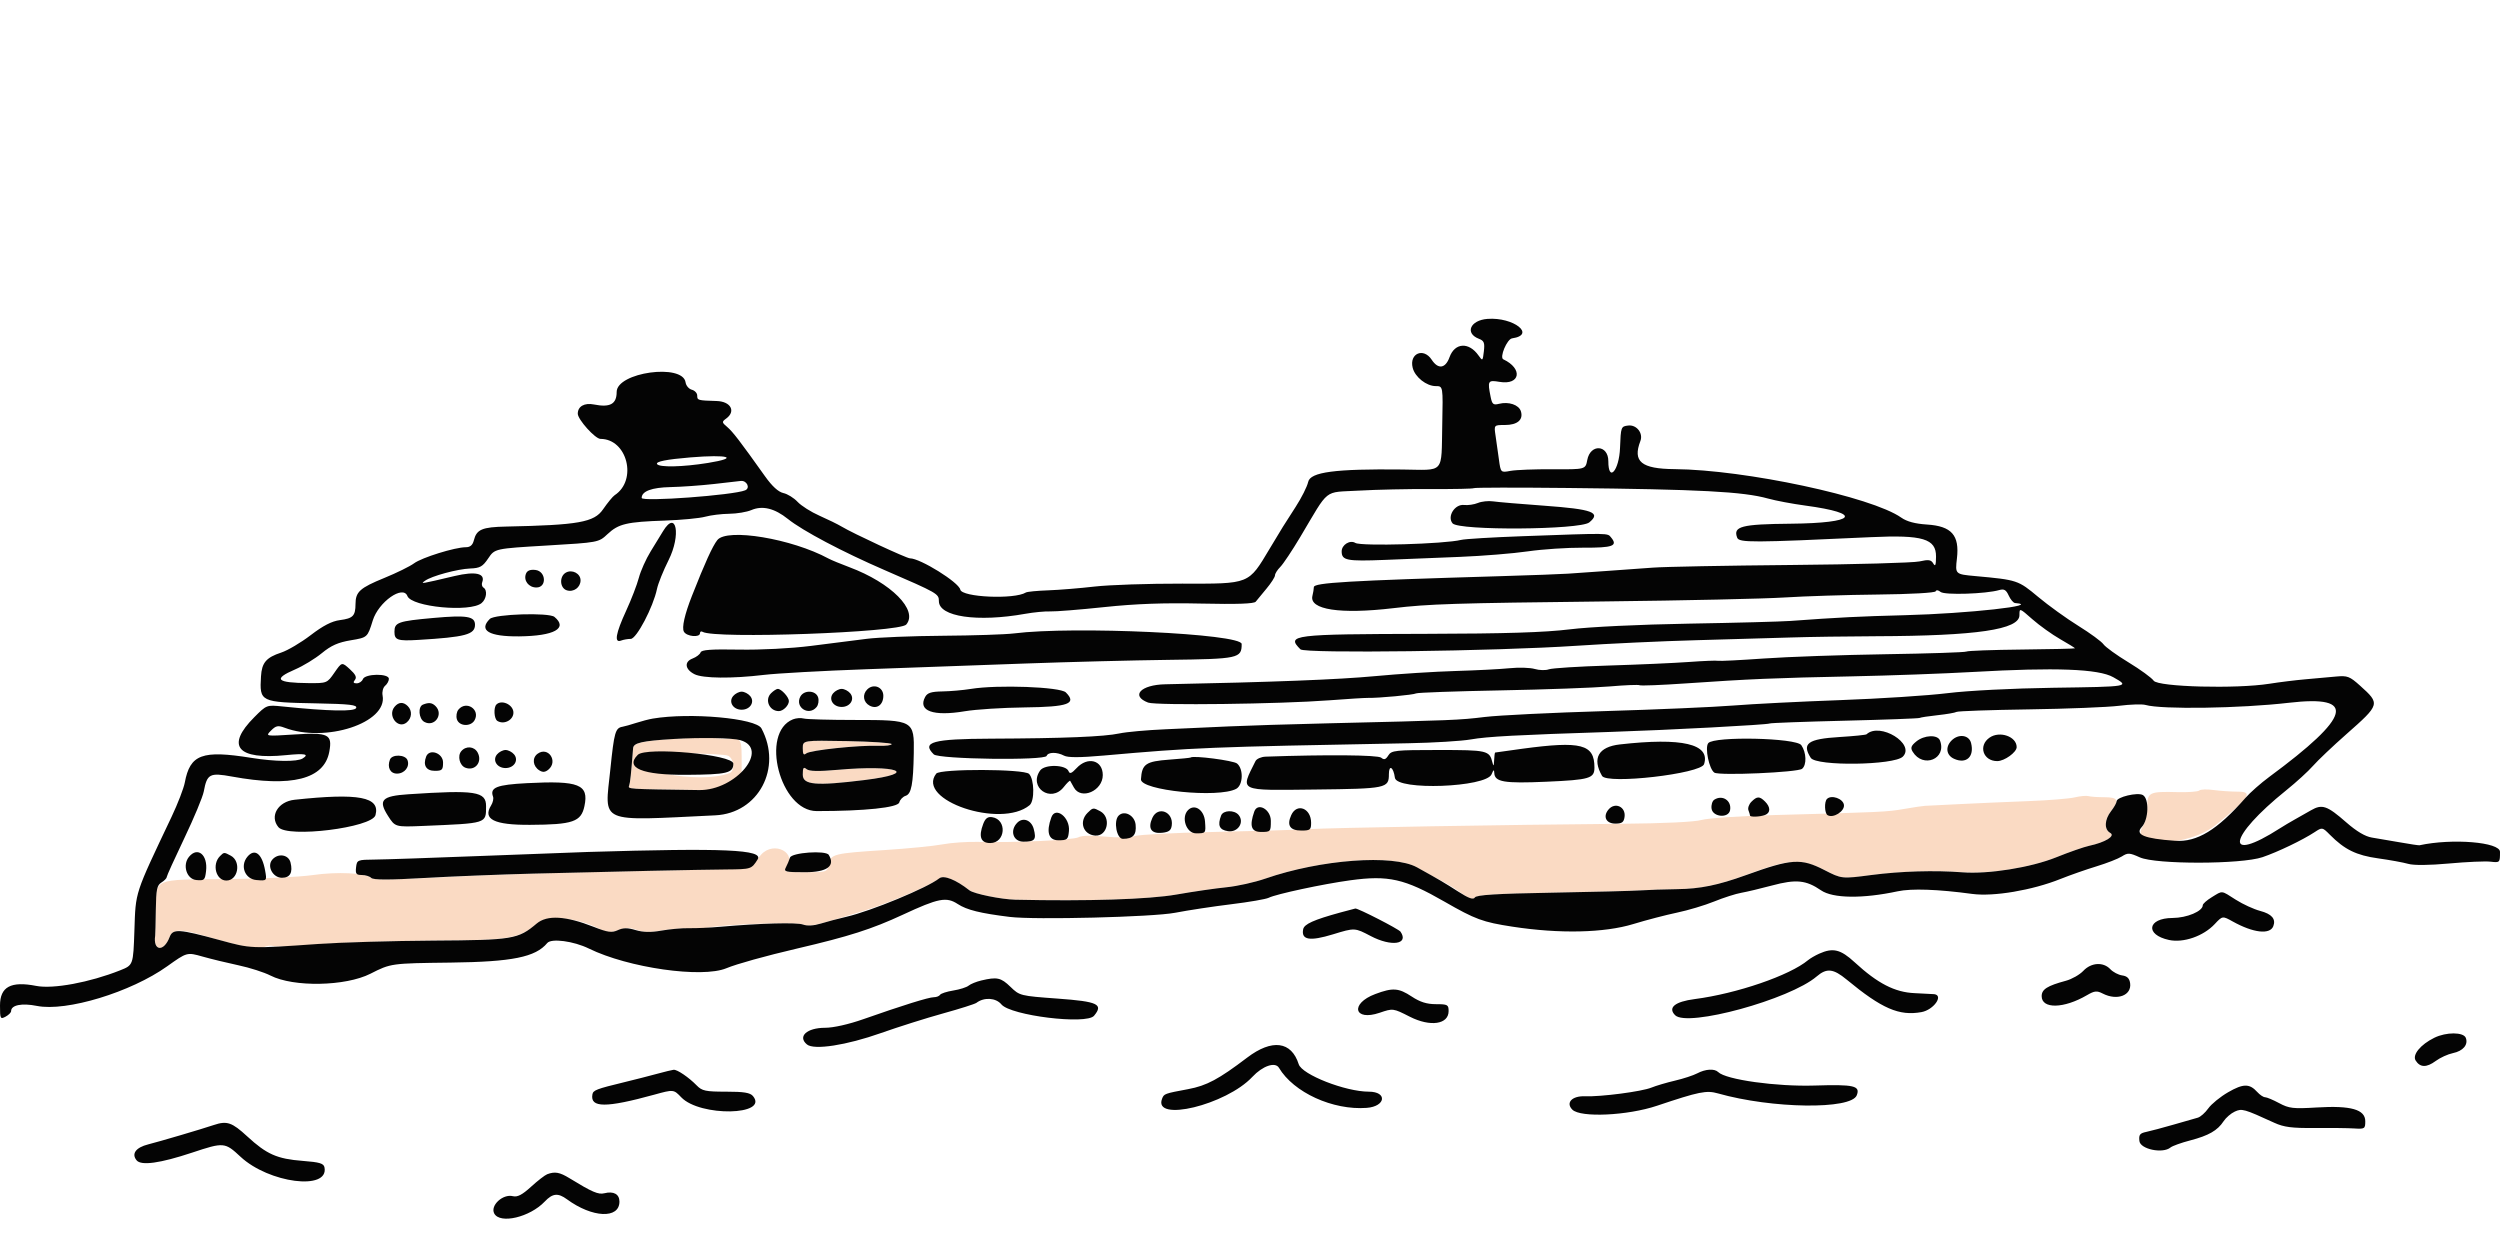 <svg xmlns="http://www.w3.org/2000/svg" width="900" height="450" viewBox="0 0 900 450" version="1.1"><path d="M 242.500 265.981 C 231.060 266.733, 228.061 267.427, 227.911 269.357 C 227.176 278.835, 226.875 281.700, 226.504 282.750 C 226.029 284.097, 225.126 284.038, 251.750 284.405 C 267 284.616, 267 284.616, 267 275.308 C 267 266, 267 266, 263.125 266 C 260.994 266, 257.956 265.833, 256.375 265.629 C 254.794 265.424, 248.550 265.583, 242.500 265.981 M 288.999 269.372 C 289 271.545, 289.304 271.998, 290.250 271.229 C 291.677 270.069, 309.131 268.229, 316.250 268.487 C 318.863 268.582, 321 268.308, 321 267.878 C 321 267.447, 313.799 266.962, 304.999 266.798 C 288.997 266.500, 288.997 266.500, 288.999 269.372 M 229.588 271.745 C 224.226 277.107, 251.587 282.549, 262.620 278.316 C 264.617 277.549, 264.315 273.239, 262.185 272.099 C 260.259 271.068, 230.587 270.746, 229.588 271.745 M 289 278.878 C 289 282.590, 293.633 282.993, 311.250 280.812 C 331.336 278.326, 323.201 275.221, 301.607 277.132 C 294.568 277.755, 291.323 277.683, 290.357 276.881 C 289.264 275.974, 289 276.362, 289 278.878 M 791.739 284.582 C 791.321 285.007, 787.759 285.268, 783.824 285.162 C 773.688 284.890, 773 285.236, 773 290.603 C 773 293.060, 772.278 296.173, 771.395 297.520 C 766.264 305.351, 787.948 304.896, 797.717 296.968 C 809.840 287.129, 811.263 285, 805.716 285 C 803.276 285, 799.304 284.732, 796.890 284.405 C 794.475 284.077, 792.158 284.157, 791.739 284.582 M 746.899 287.056 C 744.918 287.524, 737.493 288.126, 730.399 288.395 C 723.305 288.663, 712.325 289.140, 706 289.455 C 699.675 289.770, 693.825 290.060, 693 290.099 C 692.175 290.139, 688.800 290.642, 685.500 291.218 C 679.336 292.295, 677.307 292.390, 639.092 293.410 C 626.768 293.739, 614.843 294.536, 612.592 295.181 C 610.056 295.908, 598.992 296.435, 583.500 296.565 C 541.706 296.918, 480.038 297.977, 470.500 298.507 C 465.550 298.782, 450.250 299.237, 436.500 299.519 C 422.750 299.802, 410.150 300.461, 408.500 300.984 C 406.763 301.535, 402.242 301.614, 397.762 301.172 C 392.955 300.697, 389.356 300.788, 388.262 301.412 C 386.459 302.439, 365.240 303.423, 352.278 303.080 C 348.306 302.974, 342.456 303.377, 339.278 303.975 C 336.100 304.572, 326.750 305.492, 318.500 306.019 C 300.071 307.197, 299.059 307.453, 298.324 311.130 C 297.750 314, 297.750 314, 289.753 314 C 282.892 314, 281.926 313.795, 282.954 312.555 C 287.406 307.191, 278.666 302.452, 273.984 307.692 C 272.480 309.375, 271.081 311.227, 270.875 311.806 C 270.628 312.499, 259.209 313.055, 237.500 313.431 C 198.891 314.101, 179.554 314.713, 153.653 316.085 C 140.963 316.757, 134.408 316.753, 133.587 316.072 C 131.365 314.228, 121.474 313.748, 112.425 315.045 C 107.516 315.749, 93.521 316.394, 81.324 316.478 C 54.866 316.661, 56.255 316.050, 56.093 327.573 C 56.028 332.251, 55.926 336.399, 55.868 336.789 C 55.043 342.360, 58.964 342.855, 61.023 337.439 C 62.184 334.385, 64.985 334.285, 73.929 336.979 C 86.212 340.679, 93.151 341.989, 95.057 340.969 C 96.046 340.440, 97.545 340.272, 98.387 340.595 C 99.230 340.918, 106.575 340.642, 114.710 339.981 C 122.844 339.320, 141.425 338.700, 156 338.602 C 184.697 338.410, 186.558 338.085, 194.119 331.935 C 197.264 329.377, 208.093 330.476, 215.134 334.068 C 218.608 335.841, 219.531 335.937, 222.551 334.845 C 225.257 333.867, 226.715 333.857, 229.319 334.799 C 231.764 335.683, 234.111 335.727, 238.227 334.966 C 241.301 334.398, 245.475 334.115, 247.502 334.339 C 249.530 334.562, 252.834 334.388, 254.844 333.952 C 260.551 332.713, 286.447 331.860, 289.055 332.825 C 291.505 333.731, 293.517 333.276, 311.053 327.856 C 320.440 324.954, 335.514 318.478, 338.342 316.131 C 339.748 314.964, 344.348 316.860, 349 320.525 C 350.588 321.777, 360.460 323.786, 365.500 323.885 C 393.303 324.427, 413.547 323.783, 423.500 322.037 C 429.550 320.976, 437.650 319.798, 441.500 319.420 C 445.350 319.041, 451.650 317.641, 455.500 316.309 C 475.931 309.237, 502.166 307.430, 510.506 312.521 C 512.703 313.861, 516.075 315.696, 518 316.597 C 519.925 317.498, 523.439 319.628, 525.810 321.330 C 529.083 323.681, 530.311 324.114, 530.917 323.134 C 531.524 322.152, 538.137 321.730, 558.607 321.366 C 573.398 321.103, 587.750 320.733, 590.500 320.545 C 593.250 320.356, 599.267 320.153, 603.871 320.094 C 612.161 319.987, 618.831 318.607, 628.500 315 C 644.043 309.201, 648.403 308.924, 656.746 313.202 C 662.993 316.406, 662.993 316.406, 673.746 314.998 C 683.878 313.671, 696.836 313.293, 707 314.028 C 716.154 314.690, 731.302 312.236, 740.193 308.652 C 744.864 306.769, 750.219 304.897, 752.093 304.493 C 757.940 303.233, 761.658 300.948, 759.671 299.836 C 757.444 298.590, 757.591 295.079, 760 292 C 763.065 288.081, 762.543 287, 757.582 287 C 755.152 287, 752.564 286.821, 751.832 286.602 C 751.099 286.383, 748.880 286.587, 746.899 287.056" stroke="none" fill="#fadac3" fill-rule="evenodd"/><path d="M 535.500 114.801 C 529.254 115.271, 527.242 120.001, 532.447 121.980 C 534.258 122.668, 534.550 123.417, 534.194 126.460 C 533.781 130.006, 533.724 130.051, 532.283 127.994 C 528.809 123.033, 523.735 123.325, 521.829 128.595 C 520.349 132.690, 517.739 133.058, 515.408 129.500 C 512.467 125.011, 507.267 127.232, 508.569 132.420 C 509.406 135.752, 513.512 139, 516.885 138.999 C 519.500 138.997, 519.500 138.997, 519.211 152.749 C 518.830 170.908, 520.348 169.201, 504.748 169.023 C 480.609 168.747, 471.696 169.928, 470.940 173.500 C 470.591 175.150, 468.550 179.212, 466.403 182.526 C 462.145 189.099, 461.531 190.089, 457.102 197.500 C 449.362 210.452, 450.079 210.166, 425.542 210.108 C 413.471 210.080, 399.299 210.554, 394.048 211.161 C 388.796 211.769, 381.276 212.381, 377.336 212.521 C 373.395 212.661, 369.791 213.011, 369.325 213.299 C 365.174 215.864, 346.256 215.030, 345.702 212.258 C 345.176 209.632, 331.276 201, 327.574 201 C 326.383 201, 307.086 192.031, 303 189.578 C 301.625 188.753, 298.025 186.985, 295 185.650 C 291.975 184.314, 288.431 182.070, 287.124 180.663 C 285.818 179.255, 283.518 177.833, 282.014 177.503 C 280.202 177.105, 277.966 175.058, 275.389 171.436 C 266.463 158.892, 263.792 155.408, 261.801 153.719 C 259.828 152.045, 259.807 151.862, 261.446 150.663 C 265.008 148.058, 263.070 144.517, 258 144.366 C 251.170 144.163, 251 144.116, 251 142.406 C 251 141.530, 250.125 140.584, 249.056 140.304 C 247.987 140.025, 246.975 138.832, 246.806 137.654 C 245.816 130.726, 222 134.037, 222 141.103 C 222 145.469, 219.630 146.776, 213.820 145.614 C 210.395 144.929, 208 146.292, 208 148.927 C 208 151.026, 214.277 158, 216.166 158 C 225.818 158, 229.561 172.861, 221.273 178.273 C 220.597 178.714, 218.712 181.012, 217.082 183.381 C 213.886 188.027, 208.224 189.032, 182.265 189.562 C 173.527 189.740, 171.575 190.572, 170.579 194.541 C 170.152 196.243, 169.268 197, 167.709 197 C 163.818 197, 151.887 200.708, 149.066 202.793 C 147.580 203.892, 142.795 206.248, 138.432 208.030 C 129.537 211.663, 128.007 213.041, 127.985 217.441 C 127.963 221.724, 127.090 222.623, 122.357 223.241 C 119.457 223.619, 116.304 225.243, 111.857 228.650 C 108.360 231.328, 103.594 234.147, 101.264 234.915 C 95.825 236.707, 94.248 238.559, 93.957 243.500 C 93.413 252.708, 93.635 252.817, 113.831 253.210 C 125.953 253.446, 128.646 253.756, 128.220 254.868 C 127.696 256.235, 118.450 256.048, 101.748 254.332 C 95.996 253.741, 95.996 253.741, 91.567 258.169 C 81.152 268.585, 85.361 273.620, 103 271.847 C 109.812 271.162, 111.429 271.485, 108.971 273.039 C 106.987 274.294, 99.017 274.205, 90.500 272.833 C 72.727 269.971, 68.427 271.566, 66.525 281.726 C 66.136 283.802, 64.006 289.325, 61.790 294 C 48.336 322.389, 48.866 320.770, 48.386 334.972 C 47.966 347.445, 47.966 347.445, 43.233 349.326 C 32.284 353.678, 19.109 356.122, 13.040 354.928 C 3.906 353.131, 0 355.244, 0 361.984 C 0 366.760, 0.122 367.005, 2 366 C 3.100 365.411, 4 364.511, 4 364 C 4 361.814, 7.856 361.038, 13.291 362.130 C 23.898 364.260, 47.107 357.200, 60.193 347.862 C 67.317 342.779, 67.317 342.779, 72.908 344.360 C 75.984 345.230, 81.814 346.647, 85.864 347.509 C 89.915 348.371, 95.090 350.029, 97.364 351.194 C 105.653 355.440, 124.379 355.097, 133.368 350.534 C 140.728 346.798, 140.728 346.798, 162.188 346.534 C 184.429 346.261, 192.793 344.570, 197.004 339.495 C 198.477 337.721, 206.502 338.784, 212 341.481 C 226.168 348.432, 252.735 352.227, 261.521 348.556 C 265.174 347.030, 275.571 344.135, 287 341.463 C 305.683 337.096, 313.865 334.477, 325 329.303 C 337.886 323.315, 340.691 322.771, 344.818 325.465 C 348.059 327.581, 352.893 328.778, 363.500 330.089 C 372.519 331.203, 415.027 330.141, 423 328.602 C 427.675 327.699, 436.775 326.317, 443.222 325.530 C 449.669 324.744, 455.744 323.696, 456.722 323.202 C 459.347 321.875, 476.235 318.254, 486.086 316.905 C 499.835 315.022, 505.648 316.338, 520 324.585 C 531.160 330.997, 533.765 331.956, 544.500 333.605 C 561.436 336.207, 577.524 335.855, 588 332.653 C 592.675 331.224, 599.749 329.377, 603.721 328.547 C 607.693 327.718, 613.706 325.917, 617.084 324.544 C 620.462 323.171, 624.863 321.760, 626.863 321.408 C 628.863 321.056, 633.835 319.873, 637.911 318.780 C 646.563 316.457, 650.180 316.813, 655.570 320.515 C 659.827 323.440, 670.540 323.579, 683.155 320.873 C 688.147 319.803, 697.566 320.132, 710 321.812 C 717.693 322.851, 731.606 320.495, 741.755 316.435 C 745.199 315.057, 751.050 313.006, 754.758 311.877 C 758.466 310.748, 762.565 309.144, 763.866 308.313 C 766.007 306.946, 766.626 306.978, 770.339 308.651 C 776.081 311.237, 806.847 311.189, 814.500 308.582 C 820.004 306.707, 828.962 302.406, 833.263 299.573 C 836.006 297.766, 836.046 297.773, 838.763 300.512 C 844.072 305.864, 848.276 307.919, 856.153 309.015 C 860.345 309.598, 865.214 310.488, 866.973 310.992 C 868.964 311.563, 874.518 311.512, 881.686 310.857 C 888.019 310.278, 894.731 309.983, 896.600 310.202 C 899.957 310.593, 900 310.549, 900 306.671 C 900 303.147, 882.804 301.741, 871 304.299 C 870.725 304.358, 867.575 303.886, 864 303.250 C 860.425 302.613, 855.872 301.837, 853.882 301.526 C 851.491 301.151, 848.364 299.296, 844.662 296.056 C 837.748 290.006, 835.971 289.396, 831.969 291.698 C 830.246 292.689, 827.555 294.215, 825.989 295.089 C 824.422 295.963, 822.096 297.348, 820.820 298.167 C 800.429 311.250, 802.021 301.408, 823.029 284.517 C 826.620 281.630, 830.966 277.664, 832.686 275.705 C 834.407 273.745, 839.794 268.631, 844.657 264.341 C 856.901 253.539, 856.936 253.416, 849.606 246.823 C 845.903 243.494, 845.058 243.172, 841 243.552 C 838.525 243.784, 833.575 244.229, 830 244.542 C 826.425 244.854, 820.575 245.576, 817 246.147 C 805.097 248.045, 776.900 247.302, 775.321 245.047 C 774.586 243.999, 770.503 241.027, 766.248 238.443 C 761.992 235.860, 757.940 232.931, 757.243 231.936 C 756.546 230.941, 752.493 227.968, 748.238 225.329 C 743.982 222.691, 737.452 217.987, 733.727 214.876 C 726.528 208.864, 726.235 208.767, 711.168 207.394 C 703.836 206.725, 703.836 206.725, 704.496 201.033 C 705.467 192.668, 702.577 189.397, 693.717 188.833 C 689.444 188.561, 686.463 187.761, 684.457 186.347 C 673.819 178.849, 628.218 169.092, 602.848 168.886 C 590.847 168.789, 587.688 166.187, 590.542 158.752 C 591.615 155.955, 589.176 152.844, 586.183 153.190 C 583.559 153.493, 583.494 153.671, 583.208 161.250 C 582.900 169.429, 579 173.864, 579 166.035 C 579 160.066, 572.524 159.692, 571.416 165.597 C 570.777 169.001, 570.777 169.001, 559.034 168.928 C 552.575 168.888, 545.707 169.152, 543.772 169.515 C 540.253 170.175, 540.253 170.175, 539.600 165.338 C 539.241 162.677, 538.694 158.813, 538.385 156.750 C 537.824 153, 537.824 153, 541.790 153 C 546.282 153, 548.483 151.098, 547.516 148.050 C 546.778 145.727, 543.142 144.497, 539.623 145.380 C 537.578 145.893, 537.158 145.541, 536.623 142.863 C 535.463 137.067, 535.643 136.764, 539.829 137.471 C 547.322 138.737, 548.329 132.710, 541.186 129.352 C 539.751 128.678, 542.524 122.067, 544.351 121.806 C 553.072 120.563, 544.898 114.094, 535.500 114.801 M 248.500 164.668 C 239.908 165.382, 235.986 166.168, 236.540 167.064 C 237.309 168.309, 245.775 168.126, 254.827 166.668 C 266.409 164.803, 262.345 163.519, 248.500 164.668 M 257 174.246 C 252.325 174.773, 245.309 175.271, 241.409 175.352 C 234.602 175.494, 231 176.846, 231 179.259 C 231 180.717, 264.054 178.280, 268.276 176.510 C 270.220 175.696, 268.833 172.863, 266.628 173.144 C 266.007 173.223, 261.675 173.719, 257 174.246 M 530.602 175.731 C 530.378 175.955, 523.513 176.100, 515.347 176.053 C 507.181 176.005, 495.402 176.262, 489.171 176.624 C 476.249 177.374, 478.796 175.355, 468.071 193.352 C 465.170 198.220, 461.942 203.058, 460.898 204.102 C 459.854 205.146, 459 206.503, 459 207.118 C 459 207.733, 457.634 209.870, 455.965 211.868 C 454.296 213.866, 452.541 215.996, 452.064 216.602 C 451.467 217.361, 445.348 217.573, 432.349 217.285 C 418.986 216.989, 408.843 217.359, 397.500 218.558 C 388.700 219.489, 379.960 220.188, 378.078 220.112 C 376.197 220.036, 372.147 220.424, 369.078 220.973 C 351.850 224.057, 338 222.030, 338 216.424 C 338 213.750, 337.639 213.543, 318.500 205.256 C 303.281 198.666, 288.984 191.108, 283.649 186.831 C 278.852 182.985, 274.477 181.918, 270.500 183.623 C 268.850 184.331, 265.250 184.933, 262.500 184.960 C 259.750 184.988, 255.864 185.466, 253.864 186.021 C 251.865 186.576, 245.340 187.199, 239.364 187.405 C 225.581 187.879, 222.676 188.564, 218.714 192.275 C 215.500 195.286, 215.500 195.286, 196.814 196.393 C 178.127 197.500, 178.127 197.500, 175.774 201 C 173.765 203.989, 172.817 204.523, 169.280 204.659 C 164.691 204.835, 155.330 207.375, 153 209.078 C 151.340 210.290, 151.092 210.330, 163.693 207.358 C 171.205 205.586, 174.822 206.416, 173.589 209.628 C 173.313 210.347, 173.518 211.202, 174.044 211.527 C 175.545 212.455, 175.164 215.619, 173.372 217.106 C 169.260 220.519, 148.181 218.520, 146.667 214.574 C 145.096 210.480, 136.265 216.705, 134.198 223.362 C 132.292 229.500, 132.292 229.500, 126.283 230.500 C 121.739 231.256, 119.202 232.382, 115.880 235.117 C 113.464 237.107, 109.127 239.750, 106.243 240.991 C 98.153 244.471, 99.500 245.831, 111.124 245.921 C 117.697 245.972, 117.767 245.944, 120.408 242.133 C 123.069 238.293, 123.069 238.293, 125.932 240.897 C 128.006 242.782, 128.514 243.845, 127.775 244.750 C 127.035 245.657, 127.208 246, 128.409 246 C 129.319 246, 130.322 245.325, 130.638 244.500 C 131.412 242.483, 140 242.371, 140 244.378 C 140 245.135, 139.388 246.263, 138.640 246.884 C 137.892 247.505, 137.483 249.078, 137.732 250.380 C 139.611 260.209, 117.144 267.568, 102.386 261.957 C 100.087 261.083, 99.306 261.251, 97.571 262.998 C 95.500 265.082, 95.500 265.082, 106.018 264.409 C 118.306 263.622, 119.723 264.331, 118.534 270.668 C 116.683 280.536, 105.006 283.500, 83.500 279.559 C 75.494 278.092, 74.538 278.598, 73.359 284.924 C 72.992 286.891, 69.837 294.473, 66.346 301.773 C 62.856 309.073, 60 315.377, 60 315.782 C 60 316.187, 59.148 317.051, 58.108 317.701 C 56.507 318.700, 56.197 320.208, 56.095 327.481 C 56.028 332.210, 55.926 336.399, 55.868 336.789 C 55.034 342.421, 58.972 342.835, 61.063 337.336 C 62.226 334.275, 64.314 334.400, 79 338.409 C 90.520 341.553, 90.078 341.536, 114.500 339.832 C 122.750 339.257, 141.425 338.709, 156 338.615 C 184.725 338.430, 186.479 338.140, 193.231 332.459 C 196.954 329.326, 203.670 329.714, 213.645 333.636 C 218.827 335.674, 220.197 335.867, 222.392 334.867 C 224.375 333.964, 225.910 333.956, 228.844 334.835 C 231.544 335.644, 234.308 335.700, 238.097 335.022 C 241.069 334.490, 245.525 334.096, 248 334.146 C 250.475 334.197, 255.539 333.971, 259.254 333.644 C 273.807 332.364, 286.868 332.016, 289.115 332.847 C 290.605 333.398, 292.945 333.265, 295.485 332.484 C 297.693 331.806, 301.852 330.705, 304.728 330.038 C 313.631 327.975, 333.862 319.597, 338.124 316.209 C 339.730 314.933, 344.105 316.669, 349 320.525 C 350.581 321.771, 360.417 323.779, 365.500 323.894 C 391.498 324.482, 413.601 323.775, 423.500 322.038 C 429.550 320.977, 437.650 319.798, 441.500 319.420 C 445.350 319.041, 451.650 317.641, 455.500 316.309 C 475.505 309.384, 501.523 307.461, 510.160 312.267 C 518.715 317.028, 519.863 317.704, 524.942 320.963 C 528.800 323.439, 530.383 323.998, 530.948 323.084 C 531.515 322.167, 538.713 321.719, 558.607 321.366 C 573.398 321.103, 587.750 320.733, 590.500 320.545 C 593.250 320.356, 599.267 320.153, 603.871 320.094 C 612.069 319.988, 618.481 318.678, 628.500 315.060 C 644.967 309.114, 648.342 308.892, 656.746 313.202 C 662.993 316.406, 662.993 316.406, 673.746 315 C 684.280 313.623, 696.536 313.263, 706.500 314.037 C 715.803 314.761, 731.126 312.307, 740.232 308.636 C 744.882 306.762, 750.219 304.897, 752.093 304.493 C 757.940 303.233, 761.658 300.948, 759.671 299.836 C 757.444 298.590, 757.591 295.079, 760 292 C 761.076 290.625, 761.966 289.030, 761.978 288.457 C 762.010 286.930, 769.510 285.146, 771.414 286.212 C 773.771 287.531, 773.527 295.057, 771.039 297.727 C 768.477 300.478, 771.896 301.895, 783 302.684 C 790.930 303.249, 798.185 298.831, 808.355 287.248 C 810.047 285.321, 813.922 281.906, 816.966 279.659 C 846.527 257.835, 848.571 250.149, 824.055 252.994 C 806.509 255.030, 778.161 255.460, 772.364 253.778 C 771.189 253.438, 766.915 253.575, 762.866 254.083 C 758.818 254.591, 744.190 255.174, 730.361 255.378 C 716.531 255.582, 704.824 255.991, 704.345 256.287 C 703.866 256.583, 700.812 257.113, 697.558 257.464 C 694.305 257.815, 691.386 258.261, 691.071 258.455 C 690.757 258.649, 678.607 259.099, 664.071 259.455 C 649.536 259.811, 637.386 260.261, 637.071 260.454 C 636.308 260.922, 600.617 262.817, 580 263.484 C 546.053 264.582, 535.339 265.157, 529.500 266.194 C 526.200 266.780, 516.075 267.399, 507 267.569 C 434.160 268.933, 430.364 269.086, 397.260 272.002 C 388.765 272.751, 384.424 272.762, 383.075 272.040 C 380.520 270.673, 377.262 270.713, 376.794 272.119 C 376.216 273.852, 337.933 273.335, 336.152 271.569 C 331.669 267.125, 335.757 266.005, 356.785 265.919 C 382.936 265.811, 397.521 265.216, 403 264.034 C 405.475 263.501, 412.900 262.829, 419.500 262.543 C 426.100 262.256, 436.450 261.786, 442.500 261.499 C 448.550 261.212, 464.750 260.710, 478.500 260.385 C 522.987 259.332, 525.376 259.235, 534.500 258.115 C 539.450 257.508, 558.800 256.557, 577.500 256.003 C 596.200 255.449, 617.125 254.542, 624 253.988 C 630.875 253.434, 648.200 252.558, 662.500 252.043 C 676.800 251.527, 694.193 250.398, 701.151 249.535 C 708.412 248.633, 724.517 247.809, 738.950 247.600 C 766.928 247.194, 766.804 247.216, 760.795 243.805 C 755.490 240.795, 739.997 240.211, 710.336 241.905 C 699.976 242.496, 680.250 243.212, 666.500 243.494 C 638.789 244.064, 629.866 244.443, 606.751 246.035 C 598.089 246.632, 590.664 246.924, 590.251 246.685 C 589.838 246.445, 585 246.640, 579.500 247.117 C 574 247.594, 556.258 248.235, 540.074 248.542 C 523.889 248.849, 510.267 249.335, 509.803 249.622 C 508.962 250.142, 496.296 251.329, 492.500 251.243 C 491.400 251.219, 485.100 251.610, 478.500 252.114 C 460.842 253.461, 416.187 254.022, 413.320 252.932 C 406.928 250.501, 410.664 246.517, 419.500 246.341 C 457.863 245.578, 481.888 244.646, 495 243.411 C 503.525 242.608, 516.575 241.774, 524 241.558 C 531.425 241.342, 540.200 240.890, 543.500 240.554 C 546.800 240.218, 550.854 240.344, 552.509 240.833 C 554.164 241.322, 556.455 241.376, 557.599 240.953 C 558.744 240.529, 568.415 239.918, 579.090 239.594 C 589.766 239.270, 602.775 238.692, 608 238.311 C 613.225 237.930, 617.943 237.739, 618.485 237.887 C 619.027 238.036, 626.452 237.663, 634.985 237.060 C 643.518 236.456, 663.225 235.765, 678.778 235.523 C 694.331 235.281, 707.438 234.848, 707.904 234.559 C 708.370 234.271, 717.358 233.945, 727.876 233.835 C 738.394 233.724, 747 233.524, 747 233.390 C 747 233.256, 744.599 231.773, 741.664 230.094 C 738.729 228.415, 734.229 225.193, 731.664 222.935 C 727 218.830, 727 218.830, 727 221.466 C 727 226.657, 711.662 228.913, 675.500 229.041 C 665.050 229.078, 651.100 229.284, 644.500 229.499 C 637.900 229.714, 622.600 230.155, 610.500 230.479 C 598.400 230.803, 579.050 231.704, 567.500 232.480 C 538.547 234.426, 469.715 235.315, 468.164 233.764 C 462.965 228.565, 465.109 228.299, 513.107 228.185 C 542.018 228.116, 556.060 227.678, 565.107 226.565 C 572.342 225.675, 590.195 224.820, 608 224.511 C 624.775 224.221, 641.200 223.784, 644.500 223.542 C 661.519 222.289, 669.610 221.883, 685.790 221.470 C 708.440 220.891, 735.408 217.910, 725.411 217.089 C 724.811 217.040, 723.786 215.826, 723.132 214.391 C 722.197 212.337, 721.470 211.919, 719.722 212.425 C 714.912 213.817, 700.054 214.290, 698.616 213.096 C 697.796 212.416, 697.048 212.319, 696.847 212.867 C 696.647 213.416, 687.834 213.909, 676 214.034 C 664.725 214.153, 649.650 214.627, 642.500 215.087 C 635.350 215.548, 606.325 216.189, 578 216.512 C 523.284 217.137, 514.459 217.417, 501.611 218.939 C 482.494 221.203, 471.228 219.487, 472.473 214.500 C 472.748 213.400, 472.979 211.986, 472.986 211.358 C 473.005 209.771, 485.380 209.045, 540 207.427 C 551.275 207.092, 562.300 206.685, 564.500 206.521 C 566.700 206.357, 572.775 205.931, 578 205.574 C 583.225 205.217, 590.875 204.666, 595 204.350 C 599.125 204.034, 621.504 203.605, 644.731 203.397 C 667.958 203.189, 688.775 202.611, 690.990 202.114 C 694.308 201.368, 695.187 201.498, 695.978 202.854 C 696.706 204.100, 696.947 203.501, 696.970 200.386 C 697.017 193.948, 692.204 192.504, 673.594 193.375 C 630.789 195.379, 626.090 195.398, 625.388 193.568 C 623.826 189.497, 626.869 188.703, 644.693 188.534 C 668.271 188.311, 670.998 184.847, 649.843 181.996 C 645.254 181.378, 639.250 180.246, 636.500 179.480 C 627.535 176.984, 612.246 176.178, 564.255 175.673 C 545.971 175.480, 530.827 175.506, 530.602 175.731 M 532.043 181.068 C 530.691 181.629, 528.461 181.956, 527.087 181.794 C 523.733 181.399, 520.873 185.938, 522.921 188.405 C 525.131 191.068, 568.845 190.765, 572.139 188.065 C 576.496 184.493, 573.338 183.318, 556 182.060 C 547.475 181.441, 539.150 180.735, 537.500 180.491 C 535.850 180.247, 533.394 180.507, 532.043 181.068 M 238.721 191.189 C 237.947 192.460, 235.932 195.750, 234.242 198.500 C 232.552 201.250, 230.638 205.525, 229.988 208 C 229.339 210.475, 227.276 215.826, 225.404 219.891 C 221.641 228.061, 221.043 231.581, 223.582 230.607 C 224.452 230.273, 226.021 230, 227.068 230 C 229.143 230, 235.148 218.562, 236.519 212 C 236.921 210.075, 238.794 205.422, 240.683 201.660 C 245.235 192.590, 243.500 183.331, 238.721 191.189 M 258.237 194.426 C 256.496 196.639, 253.816 202.533, 249.108 214.500 C 246.456 221.240, 245.396 225.956, 246.207 227.406 C 247.196 229.172, 252 229.616, 252 227.941 C 252 227.359, 252.423 227.143, 252.940 227.463 C 257.187 230.088, 323.814 227.701, 326.250 224.837 C 330.629 219.687, 320.849 209.825, 305.772 204.187 C 302.622 203.009, 299.247 201.613, 298.272 201.084 C 285.033 193.911, 261.695 190.030, 258.237 194.426 M 548 193.037 C 537.275 193.425, 527.375 194.022, 526 194.364 C 520.054 195.845, 489.953 196.707, 487.927 195.455 C 486.002 194.265, 483 196.120, 483 198.500 C 483 201.761, 484.802 202.115, 498.599 201.560 C 505.144 201.297, 517.250 200.810, 525.500 200.479 C 533.750 200.147, 544.775 199.253, 550 198.492 C 555.225 197.731, 564.208 197.134, 569.963 197.165 C 580.659 197.224, 582.520 196.536, 579.972 193.466 C 578.648 191.870, 579.823 191.886, 548 193.037 M 189.335 206.569 C 188.401 209.002, 190.313 211.500, 193.109 211.500 C 196.932 211.500, 196.593 205.626, 192.744 205.183 C 190.868 204.967, 189.780 205.409, 189.335 206.569 M 203.724 206.134 C 201.285 207.499, 201.499 211.706, 204.048 212.515 C 206.497 213.292, 209 211.471, 209 208.913 C 209 206.471, 205.972 204.877, 203.724 206.134 M 156 222.466 C 143.272 223.610, 142 224.063, 142 227.452 C 142 230.422, 143.135 230.811, 150.500 230.372 C 167.555 229.355, 171 228.438, 171 224.913 C 171 221.863, 168.054 221.383, 156 222.466 M 176.331 222.821 C 172.194 226.929, 176.039 229.209, 186.906 229.093 C 199.534 228.957, 204.549 226.190, 199.603 222.086 C 197.622 220.441, 178.107 221.058, 176.331 222.821 M 365 228.033 C 361.975 228.415, 350.500 228.793, 339.500 228.873 C 328.500 228.953, 316.125 229.451, 312 229.981 C 307.875 230.510, 298.870 231.653, 291.988 232.521 C 284.690 233.442, 273.883 233.998, 266.053 233.856 C 255.976 233.672, 252.525 233.925, 252.210 234.870 C 251.979 235.563, 250.680 236.551, 249.322 237.068 C 246.244 238.238, 246.577 240.974, 250.009 242.710 C 253.030 244.239, 263.509 244.344, 275 242.963 C 279.675 242.401, 296.325 241.482, 312 240.920 C 327.675 240.359, 353.325 239.437, 369 238.870 C 384.675 238.304, 407.961 237.708, 420.746 237.546 C 445.929 237.228, 447 236.995, 447 231.846 C 447 228.138, 386.462 225.322, 365 228.033 M 312.200 248.200 C 310.361 250.039, 310.770 252.807, 313.064 254.034 C 315.666 255.427, 318 253.748, 318 250.485 C 318 247.335, 314.459 245.941, 312.200 248.200 M 349.500 248.010 C 346.750 248.458, 342.153 248.864, 339.285 248.912 C 335.215 248.981, 333.844 249.423, 333.039 250.928 C 330.352 255.947, 335.974 257.961, 347.334 256.047 C 351.275 255.383, 360.976 254.763, 368.892 254.670 C 384.650 254.484, 387.770 253.346, 383.700 249.269 C 381.705 247.271, 359.137 246.440, 349.500 248.010 M 277.571 249.571 C 275.197 251.946, 276.963 256, 280.371 256 C 281.953 256, 284 253.953, 284 252.371 C 284 250.968, 281.284 248, 280 248 C 279.529 248, 278.436 248.707, 277.571 249.571 M 299.930 249.584 C 298.176 251.697, 299.926 254.500, 303 254.500 C 306.074 254.500, 307.824 251.697, 306.070 249.584 C 305.347 248.713, 303.965 248, 303 248 C 302.035 248, 300.653 248.713, 299.930 249.584 M 263.930 250.584 C 262.176 252.697, 263.926 255.500, 267 255.500 C 270.074 255.500, 271.824 252.697, 270.070 250.584 C 269.347 249.713, 267.965 249, 267 249 C 266.035 249, 264.653 249.713, 263.930 250.584 M 288.120 250.776 C 286.062 254.622, 291.164 257.917, 293.960 254.548 C 294.623 253.749, 294.873 252.174, 294.515 251.048 C 293.698 248.472, 289.450 248.291, 288.120 250.776 M 142.040 254.452 C 139.392 257.642, 143.299 262.657, 146.416 260.070 C 148.297 258.508, 148.470 255.870, 146.800 254.200 C 145.197 252.597, 143.505 252.686, 142.040 254.452 M 152.250 253.662 C 150.401 254.408, 150.733 258.751, 152.724 259.866 C 156.395 261.920, 159.794 257.194, 156.800 254.200 C 155.550 252.950, 154.363 252.809, 152.250 253.662 M 178.713 253.621 C 177.626 254.708, 177.864 258.798, 179.057 259.535 C 181.558 261.081, 185.136 259.017, 184.813 256.215 C 184.502 253.521, 180.510 251.823, 178.713 253.621 M 165.040 255.452 C 164.377 256.251, 164.127 257.826, 164.485 258.952 C 165.302 261.528, 169.550 261.709, 170.880 259.224 C 172.938 255.378, 167.836 252.083, 165.040 255.452 M 235 258.692 C 233.625 258.923, 230.925 259.624, 229 260.251 C 227.075 260.878, 224.879 261.497, 224.119 261.626 C 221.522 262.069, 221.108 263.516, 219.721 277 C 217.682 296.813, 214.808 295.557, 257.500 293.519 C 273.054 292.777, 281.727 276.438, 274.116 262.217 C 272.162 258.566, 248.470 256.431, 235 258.692 M 285.465 258.961 C 273.523 263.747, 280.821 291.990, 294 291.990 C 311.319 291.992, 323.255 290.740, 323.744 288.873 C 324.003 287.879, 325.031 286.808, 326.027 286.491 C 328.097 285.835, 328.767 282.322, 328.961 271.112 C 329.165 259.369, 328.849 259.189, 308 259.189 C 298.744 259.189, 290.345 258.954, 289.336 258.667 C 288.326 258.380, 286.584 258.512, 285.465 258.961 M 671.958 264.341 C 671.706 264.574, 667.333 265.018, 662.241 265.329 C 650.817 266.025, 648.583 267.640, 651.869 272.822 C 653.818 275.896, 681.908 275.519, 685.030 272.377 C 689.596 267.782, 676.768 259.895, 671.958 264.341 M 716.223 265.557 C 712.084 268.455, 713.915 274, 719.011 274 C 721.592 274, 726 270.822, 726 268.961 C 726 265.134, 719.873 263, 716.223 265.557 M 242.500 266.036 C 231.084 266.730, 228.062 267.418, 227.911 269.357 C 227.176 278.835, 226.875 281.700, 226.504 282.750 C 226.028 284.100, 225.344 284.054, 251.684 284.424 C 264.918 284.610, 277.335 269.550, 266.500 266.455 C 263.657 265.642, 252.251 265.443, 242.500 266.036 M 689.861 266.937 C 687.979 268.482, 687.716 269.229, 688.567 270.621 C 692.305 276.738, 700.929 273.191, 698.392 266.579 C 697.549 264.382, 692.728 264.585, 689.861 266.937 M 702.571 266.571 C 700.254 268.889, 700.647 271.882, 703.436 273.153 C 707.855 275.166, 710.828 272.434, 709.589 267.498 C 708.852 264.563, 705.078 264.064, 702.571 266.571 M 288.999 269.372 C 289 271.545, 289.304 271.998, 290.250 271.229 C 291.677 270.069, 309.131 268.229, 316.250 268.487 C 318.863 268.582, 321 268.308, 321 267.878 C 321 267.447, 313.799 266.962, 304.999 266.798 C 288.997 266.500, 288.997 266.500, 288.999 269.372 M 614.982 267.522 C 613.669 269.103, 615.284 276.922, 617.176 278.150 C 618.941 279.296, 647.156 278.062, 648.750 276.769 C 650.469 275.375, 650.319 270.900, 648.465 268.253 C 646.624 265.625, 617.091 264.980, 614.982 267.522 M 583.147 267.994 C 575.423 268.870, 573.094 272.986, 576.737 279.326 C 578.534 282.452, 612.372 278.555, 613.470 275.095 C 615.775 267.831, 605.598 265.448, 583.147 267.994 M 548 269.550 C 542.775 270.253, 538.388 270.867, 538.250 270.914 C 538.112 270.961, 537.948 272.238, 537.884 273.750 C 537.796 275.845, 537.651 276.024, 537.276 274.500 C 536.213 270.173, 535.468 270, 517.886 270 C 502.247 270, 500.928 270.142, 499.800 271.949 C 498.855 273.461, 498.274 273.643, 497.209 272.758 C 496.029 271.779, 477.625 271.620, 455.610 272.398 C 454.020 272.454, 452.385 273.175, 451.976 274 C 446.476 285.087, 445.345 284.548, 473.441 284.228 C 499.194 283.934, 500 283.766, 500 278.678 C 500 275.118, 501.646 276.124, 502.165 280 C 502.790 284.670, 535.063 283.483, 536.980 278.720 C 537.650 277.054, 537.889 276.928, 537.937 278.215 C 538.059 281.529, 541.397 282.098, 556.751 281.419 C 572.313 280.730, 574 280.231, 574 276.312 C 574 267.908, 569.295 266.684, 548 269.550 M 166.040 270.452 C 164.610 272.174, 165.473 275.584, 167.538 276.376 C 171.014 277.710, 173.772 274.312, 171.961 270.928 C 170.741 268.648, 167.737 268.407, 166.040 270.452 M 178.930 271.584 C 177.176 273.697, 178.926 276.500, 182 276.500 C 185.074 276.500, 186.824 273.697, 185.070 271.584 C 184.347 270.713, 182.965 270, 182 270 C 181.035 270, 179.653 270.713, 178.930 271.584 M 193.529 271.355 C 191.479 272.854, 191.798 275.843, 194.166 277.335 C 195.374 278.095, 196.268 278.022, 197.416 277.070 C 201.049 274.054, 197.325 268.579, 193.529 271.355 M 153.410 272.375 C 152.211 275.498, 153.424 277.500, 156.514 277.500 C 159.165 277.500, 159.500 277.164, 159.500 274.500 C 159.500 271.090, 154.564 269.367, 153.410 272.375 M 229.588 271.745 C 224.886 276.447, 231.201 279.043, 247.089 278.938 C 261.764 278.842, 264 278.309, 264 274.913 C 264 271.655, 232.571 268.762, 229.588 271.745 M 140.384 273.442 C 139.319 276.217, 140.456 278.500, 142.905 278.500 C 145.658 278.500, 147.600 276.005, 146.691 273.636 C 145.912 271.607, 141.144 271.461, 140.384 273.442 M 428.625 272.708 C 428.506 272.827, 425.069 273.168, 420.987 273.466 C 412.479 274.086, 411.083 275.050, 410.744 280.541 C 410.496 284.564, 438.653 287.397, 445.019 283.990 C 447.517 282.653, 447.726 276.848, 445.348 274.872 C 444.023 273.771, 429.448 271.885, 428.625 272.708 M 387.568 276.522 C 385.786 278.444, 385.102 278.708, 384.690 277.634 C 383.771 275.239, 376.070 275.062, 374.433 277.398 C 370.179 283.473, 378.349 289.186, 382.941 283.347 C 384.089 281.888, 385.134 280.876, 385.264 281.097 C 385.394 281.319, 385.996 282.400, 386.602 283.500 C 389.143 288.112, 397 284.731, 397 279.026 C 397 273.648, 391.567 272.206, 387.568 276.522 M 289 278.878 C 289 282.590, 293.633 282.993, 311.250 280.812 C 331.336 278.326, 323.201 275.221, 301.607 277.132 C 294.568 277.755, 291.323 277.683, 290.357 276.881 C 289.264 275.974, 289 276.362, 289 278.878 M 337.050 278.500 C 329.578 288.023, 360.342 298.431, 370.657 289.869 C 372.514 288.328, 372.377 280.520, 370.459 278.602 C 368.650 276.793, 338.462 276.700, 337.050 278.500 M 189.710 281.937 C 178.791 282.507, 176.287 283.501, 177.494 286.790 C 177.755 287.499, 177.444 288.917, 176.805 289.941 C 173.689 294.931, 177.829 297.006, 190.773 296.944 C 206.266 296.869, 209.206 295.857, 210.402 290.184 C 212.045 282.389, 208.458 280.959, 189.710 281.937 M 147 285.936 C 137.435 286.571, 136.058 288.026, 139.665 293.691 C 142.246 297.744, 142.284 297.755, 152.331 297.334 C 175.508 296.364, 174.955 296.537, 174.985 290.225 C 175.009 284.922, 171.170 284.333, 147 285.936 M 106.040 287.913 C 100.073 288.554, 96.960 293.837, 100.229 297.776 C 103.521 301.743, 133.961 297.970, 135.177 293.443 C 136.938 286.892, 129.199 285.423, 106.040 287.913 M 617.163 287.878 C 616.427 288.345, 615.977 289.800, 616.163 291.113 C 616.593 294.157, 622.250 294.657, 622.819 291.702 C 623.480 288.270, 620.123 286.002, 617.163 287.878 M 630.514 288.629 C 629.618 289.525, 629.136 290.912, 629.442 291.711 C 629.749 292.510, 630 293.352, 630 293.582 C 630 294.210, 633.616 294.084, 635.418 293.393 C 637.436 292.619, 637.440 290.583, 635.429 288.571 C 633.443 286.586, 632.546 286.597, 630.514 288.629 M 657.713 287.621 C 656.689 288.644, 656.834 292.779, 657.916 293.448 C 659.935 294.696, 664.147 292.056, 663.819 289.748 C 663.500 287.497, 659.300 286.033, 657.713 287.621 M 579.040 291.452 C 576.953 293.966, 578.195 296.500, 581.514 296.500 C 583.900 296.500, 584.568 296.021, 584.837 294.113 C 585.358 290.434, 581.395 288.615, 579.040 291.452 M 391.517 292.625 C 388.353 295.790, 389.909 300.451, 394.250 300.810 C 398.715 301.180, 400.155 294.224, 396.066 292.035 C 393.557 290.692, 393.435 290.708, 391.517 292.625 M 427.713 291.621 C 425.095 294.238, 427.052 300, 430.557 300 C 434.115 300, 434.115 300, 433.807 295.750 C 433.505 291.574, 430.080 289.254, 427.713 291.621 M 451.530 292.183 C 449.720 297.377, 450.437 299.500, 454 299.500 C 457.417 299.500, 457.500 299.405, 457.500 295.500 C 457.500 291.358, 452.739 288.712, 451.530 292.183 M 464.847 293.436 C 463.167 297.124, 464.387 299, 468.469 299 C 471.670 299, 472 298.738, 472 296.200 C 472 290.950, 466.881 288.972, 464.847 293.436 M 414.847 294.436 C 413.143 298.177, 414.410 300.183, 418.243 299.814 C 420.767 299.571, 421.574 298.981, 421.827 297.195 C 422.528 292.247, 416.865 290.008, 414.847 294.436 M 439.607 293.582 C 438.244 297.132, 438.963 298.768, 442.086 299.226 C 445.656 299.750, 448.090 296.018, 445.899 293.378 C 444.345 291.505, 440.354 291.634, 439.607 293.582 M 378.483 294.250 C 376.563 299.539, 377.467 302.500, 381 302.500 C 384.232 302.500, 384.524 302.246, 384.818 299.185 C 385.289 294.278, 379.976 290.139, 378.483 294.250 M 402.713 293.621 C 400.792 295.541, 401.980 302, 404.250 301.985 C 407.928 301.960, 409.175 300.572, 408.824 296.895 C 408.505 293.550, 404.779 291.554, 402.713 293.621 M 353.956 296.615 C 352.216 301.192, 353.060 303.500, 356.476 303.500 C 362.026 303.500, 362.640 294.998, 357.149 294.181 C 355.577 293.947, 354.723 294.598, 353.956 296.615 M 366.238 296.162 C 363.422 298.978, 364.717 303, 368.441 303 C 372.559 303, 373.161 302.254, 372.140 298.414 C 371.296 295.239, 368.303 294.097, 366.238 296.162 M 211.500 306.711 C 207.650 306.828, 190.325 307.477, 173 308.154 C 155.675 308.831, 138.575 309.411, 135 309.443 C 128.669 309.499, 128.492 309.571, 128.184 312.250 C 127.917 314.564, 128.242 315, 130.234 315 C 131.535 315, 133.075 315.475, 133.657 316.057 C 134.397 316.797, 140.070 316.805, 152.607 316.082 C 162.448 315.515, 180.175 314.803, 192 314.499 C 222.012 313.728, 250.872 313.107, 261.500 313.003 C 270.500 312.915, 270.500 312.915, 272.740 309.404 C 275.010 305.844, 260.843 305.221, 211.500 306.711 M 68.054 308.435 C 65.597 311.395, 67.160 316.467, 70.634 316.805 C 73.550 317.088, 73.797 316.863, 74.182 313.569 C 74.861 307.749, 71.182 304.666, 68.054 308.435 M 79.200 308.200 C 76.217 311.183, 77.738 317, 81.500 317 C 85.737 317, 86.940 310.109, 83.066 308.035 C 80.655 306.745, 80.655 306.745, 79.200 308.200 M 89.054 308.435 C 86.325 311.723, 88.169 316.473, 92.307 316.814 C 96.115 317.128, 96.115 317.128, 95.427 313.314 C 94.340 307.284, 91.692 305.257, 89.054 308.435 M 284.396 308.750 C 284.098 309.712, 283.433 311.288, 282.919 312.250 C 282.064 313.848, 282.669 314, 289.875 314 C 297.755 314, 300.815 311.745, 298.349 307.756 C 297.291 306.043, 284.962 306.922, 284.396 308.750 M 97.975 309.530 C 96.013 311.895, 98.255 316, 101.510 316 C 104.432 316, 105.493 314.102, 104.589 310.498 C 103.861 307.598, 100.042 307.039, 97.975 309.530 M 796.250 322.989 C 794.462 324.079, 793 325.375, 793 325.870 C 793 328.040, 787.317 330.440, 782.111 330.470 C 773.062 330.521, 772.104 336.509, 780.844 338.390 C 786.051 339.510, 793.223 337.017, 797.298 332.670 C 800.096 329.686, 800.096 329.686, 803.798 331.745 C 811.196 335.859, 817.192 336.549, 818.391 333.423 C 819.388 330.826, 817.842 329.034, 813.647 327.926 C 811.366 327.324, 807.436 325.519, 804.912 323.916 C 799.470 320.456, 800.264 320.541, 796.250 322.989 M 482.500 328.506 C 472.902 331.144, 469.504 332.677, 469.141 334.533 C 468.386 338.398, 471.494 338.926, 479.884 336.357 C 487.719 333.959, 487.719 333.959, 493.461 336.979 C 500.928 340.907, 507.314 339.967, 504.180 335.401 C 503.538 334.465, 488.834 326.925, 487.925 327.066 C 487.691 327.102, 485.250 327.750, 482.500 328.506 M 654.896 343.331 C 653.463 343.974, 651.663 345.023, 650.896 345.662 C 644.279 351.169, 625.274 357.694, 610.101 359.668 C 602.945 360.598, 600.328 362.756, 603.052 365.480 C 607.471 369.900, 644.356 359.796, 654 351.523 C 657.612 348.425, 659.985 348.677, 664.827 352.675 C 677.478 363.120, 683.692 365.817, 691.736 364.356 C 696.109 363.562, 699.820 358.331, 696.316 357.900 C 695.867 357.844, 692.696 357.680, 689.270 357.534 C 682.145 357.230, 675.960 354.048, 667.687 346.431 C 662.606 341.753, 659.883 341.093, 654.896 343.331 M 749.989 349.511 C 748.692 350.892, 745.872 352.496, 743.723 353.074 C 737.010 354.882, 735 356.158, 735 358.611 C 735 363.292, 742.970 363.133, 751.275 358.285 C 754.038 356.673, 754.858 356.587, 757 357.687 C 762.190 360.352, 767.466 358.346, 766.845 353.944 C 766.601 352.218, 765.766 351.399, 764 351.155 C 762.625 350.965, 760.695 349.953, 759.711 348.905 C 757.186 346.216, 752.830 346.488, 749.989 349.511 M 353.256 352.975 C 351.472 353.398, 349.425 354.233, 348.707 354.829 C 347.988 355.425, 345.501 356.216, 343.178 356.587 C 340.856 356.959, 338.714 357.654, 338.419 358.131 C 338.124 358.609, 337.116 359, 336.179 359 C 334.354 359, 324.879 361.952, 310.752 366.922 C 305.528 368.760, 300.018 370, 297.073 370 C 290.461 370, 287.040 373.129, 290.507 376.006 C 293.037 378.105, 304.717 376.301, 317.187 371.885 C 323.409 369.682, 333.450 366.509, 339.500 364.835 C 345.550 363.160, 350.950 361.447, 351.500 361.029 C 354.277 358.917, 358.516 359.176, 360.500 361.579 C 363.831 365.613, 391.124 368.965, 393.855 365.675 C 397.305 361.518, 395.275 360.558, 380.793 359.500 C 367.269 358.512, 367.069 358.462, 363.757 355.250 C 360.330 351.928, 358.938 351.626, 353.256 352.975 M 495.107 357.853 C 485.913 361.300, 487.398 367.756, 496.658 364.601 C 501.496 362.952, 501.496 362.952, 507.538 366.019 C 514.898 369.755, 521.500 368.798, 521.500 363.996 C 521.500 361.699, 521.135 361.500, 516.937 361.500 C 513.636 361.500, 511.223 360.740, 508.209 358.750 C 503.506 355.646, 501.381 355.500, 495.107 357.853 M 876.355 373.597 C 871.373 376.054, 868.350 379.745, 869.641 381.795 C 871.239 384.333, 873.558 384.387, 876.838 381.962 C 878.450 380.770, 881.241 379.494, 883.039 379.126 C 886.702 378.377, 888.635 376.096, 887.691 373.636 C 886.875 371.510, 880.630 371.488, 876.355 373.597 M 448.967 380.750 C 438.730 388.527, 434.390 390.848, 427.776 392.082 C 419.194 393.683, 419.036 393.742, 418.341 395.555 C 415.039 404.157, 441.421 397.762, 450.849 387.674 C 454.556 383.707, 459.086 382.165, 460.426 384.414 C 465.719 393.299, 479.830 399.745, 492 398.836 C 498.874 398.323, 499.556 393, 492.748 393 C 484.372 393, 468.730 386.877, 467.542 383.132 C 464.908 374.834, 457.933 373.939, 448.967 380.750 M 236.500 386.584 C 233.750 387.334, 228.575 388.657, 225 389.525 C 214.603 392.049, 213.534 392.459, 213.261 394.021 C 212.417 398.850, 218.160 398.868, 235.500 394.090 C 242.500 392.161, 242.500 392.161, 245.268 395.046 C 252.020 402.081, 276.922 401.635, 271.070 394.584 C 270.062 393.369, 267.801 393, 261.378 393 C 254.007 393, 252.736 392.730, 250.804 390.750 C 247.944 387.820, 243.765 384.986, 242.500 385.117 C 241.950 385.174, 239.250 385.835, 236.500 386.584 M 611 386.408 C 609.625 387.138, 606.025 388.316, 603 389.026 C 599.975 389.735, 596.150 390.867, 594.500 391.541 C 591.021 392.963, 576.285 394.885, 570.622 394.657 C 565.932 394.467, 563.552 396.980, 566.053 399.481 C 568.985 402.414, 585.891 401.633, 596.500 398.075 C 611.754 392.959, 614.303 392.444, 618.500 393.634 C 637.930 399.143, 666.435 399.521, 668.440 394.296 C 669.754 390.871, 667.485 390.347, 653.277 390.795 C 639.527 391.228, 621.303 388.683, 618.550 385.945 C 617.230 384.632, 613.967 384.832, 611 386.408 M 802.138 393.199 C 799.329 394.820, 796.113 397.437, 794.990 399.014 C 793.867 400.591, 792.172 402.097, 791.224 402.360 C 790.276 402.624, 786.350 403.749, 782.500 404.862 C 778.650 405.975, 774.234 407.152, 772.687 407.478 C 770.328 407.974, 769.924 408.508, 770.187 410.785 C 770.527 413.736, 778.605 415.403, 781.385 413.095 C 782.061 412.534, 785.245 411.390, 788.460 410.552 C 795.119 408.818, 798.307 406.988, 800.500 403.640 C 801.340 402.358, 803.149 400.797, 804.520 400.173 C 807.115 398.990, 807.764 399.174, 818.784 404.215 C 822.207 405.781, 825.120 406.155, 833.284 406.080 C 838.903 406.028, 845.300 406.101, 847.500 406.243 C 851.289 406.486, 851.500 406.350, 851.500 403.657 C 851.500 399.407, 846.353 397.940, 834.062 398.689 C 825.545 399.208, 824.064 399.038, 820.515 397.136 C 818.323 395.961, 816.030 395, 815.420 395 C 814.809 395, 813.536 394.145, 812.590 393.100 C 809.824 390.043, 807.567 390.065, 802.138 393.199 M 77 404.994 C 72.402 406.533, 57.548 410.918, 53.353 411.976 C 48.877 413.105, 47.235 415.373, 49.189 417.728 C 50.841 419.719, 57.654 418.770, 69.163 414.946 C 80.584 411.152, 80.955 411.183, 86.584 416.425 C 96.805 425.945, 118.427 428.714, 116.822 420.298 C 116.541 418.823, 115.134 418.396, 108.990 417.921 C 99.741 417.206, 96.027 415.566, 89 409.093 C 83.507 404.033, 81.709 403.419, 77 404.994 M 197 422.722 C 196.175 423.032, 193.554 425.062, 191.175 427.232 C 187.988 430.141, 186.270 431.034, 184.646 430.626 C 181.017 429.715, 176.398 434.006, 177.928 436.865 C 180.003 440.742, 190.750 438.203, 196.090 432.574 C 198.939 429.572, 200.876 429.373, 204.115 431.750 C 213.240 438.446, 223 438.870, 223 432.572 C 223 429.895, 220.903 428.735, 217.575 429.571 C 215.391 430.119, 213.200 429.174, 205 424.151 C 201.475 421.992, 199.757 421.685, 197 422.722" stroke="none" fill="#040404" fill-rule="evenodd"/></svg>